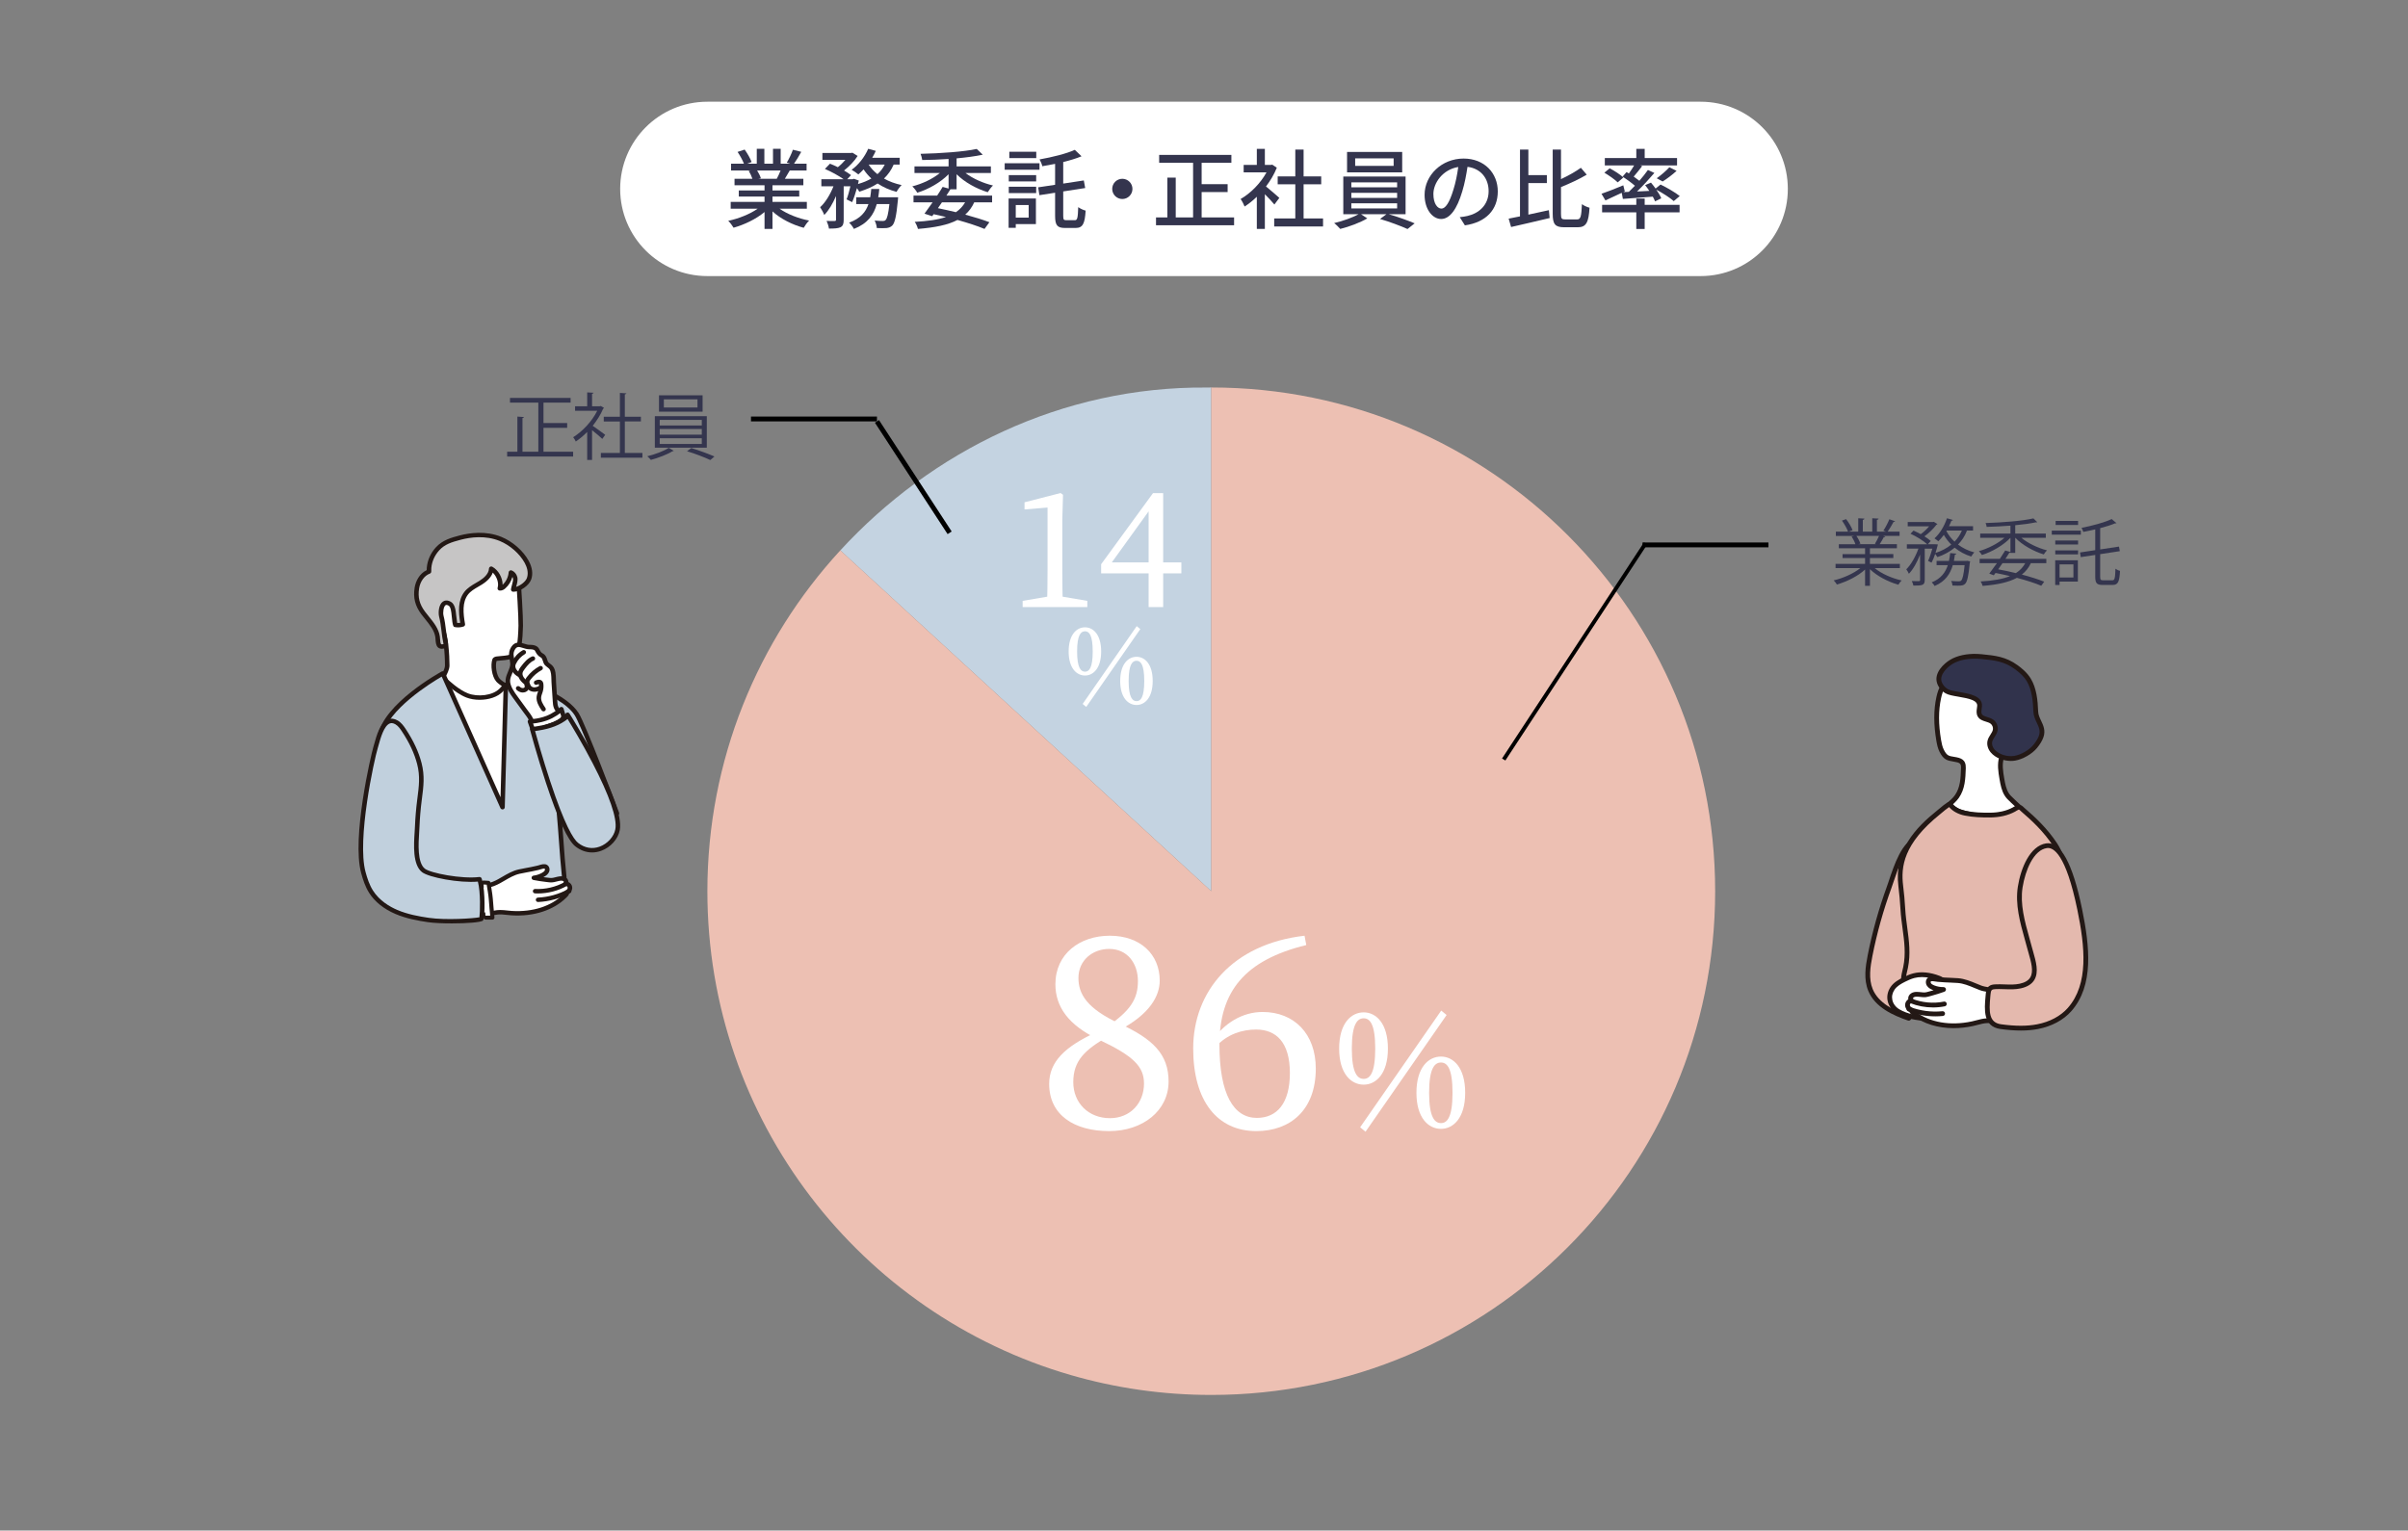 <?xml version="1.0" encoding="UTF-8"?><svg id="a" xmlns="http://www.w3.org/2000/svg" viewBox="0 0 497 316"><rect x="0" y="0" width="497" height="316" fill="#808080" stroke="none"/><g id="b"><path d="M351,21h-205c-9.941,0-18,8.059-18,18s8.059,18,18,18h205c9.941,0,18-8.059,18-18s-8.059-18-18-18Z" fill="#fff" stroke-width="0"/></g><path d="M160.895,43.087c1.585,1.116,3.907,2.035,6.104,2.449-.378.36-.864,1.044-1.116,1.495-2.341-.63-4.754-1.836-6.446-3.385v3.619h-1.639v-3.493c-1.71,1.44-4.141,2.611-6.392,3.241-.252-.432-.721-1.062-1.099-1.422,2.143-.45,4.483-1.387,6.068-2.503h-5.564v-1.404h6.986v-1.098h-5.312v-1.261h5.312v-1.08h-6.193v-1.333h3.69c-.162-.504-.468-1.152-.756-1.639l.433-.072h-4.088v-1.404h2.665c-.271-.702-.811-1.693-1.314-2.431l1.458-.486c.559.774,1.188,1.873,1.44,2.575l-.918.342h1.98v-3.079h1.566v3.079h1.783v-3.079h1.584v3.079h1.944l-.684-.216c.432-.72.99-1.854,1.26-2.665l1.729.432c-.485.882-1.026,1.782-1.494,2.449h2.593v1.404h-3.475c-.343.612-.702,1.206-1.009,1.71h3.817v1.333h-6.374v1.08h5.527v1.261h-5.527v1.098h7.094v1.404h-5.636ZM156.268,35.201c.324.522.648,1.17.774,1.603l-.522.108h3.799c.271-.486.559-1.134.793-1.71h-4.844Z" fill="#34354e" stroke-width="0"/><path d="M184.45,33.976c-.486,1.135-1.17,2.089-1.998,2.881,1.062.612,2.305,1.062,3.637,1.351-.342.324-.828.972-1.044,1.404-1.44-.378-2.755-.954-3.907-1.729-1.099.72-2.396,1.261-3.8,1.692-.09-.198-.27-.468-.468-.738-.307,1.062-.648,2.125-.99,2.899l-1.152-.576c.288-.703.558-1.711.792-2.701h-1.387v6.914c0,.811-.126,1.261-.666,1.549-.521.234-1.26.27-2.376.27-.055-.45-.271-1.134-.486-1.584.72.036,1.44.036,1.656.018.216-.018.288-.054.288-.27v-4.879c-.666,1.549-1.513,3.007-2.431,3.907-.162-.486-.559-1.17-.847-1.603,1.081-.954,2.106-2.665,2.755-4.321h-2.503v-1.458h4.592c-.99-.72-2.557-1.566-3.854-2.125l1.045-1.08c.504.198,1.08.45,1.62.72.559-.432,1.099-.973,1.549-1.513h-4.735v-1.422h5.924l.27-.054,1.08.667c-.666,1.062-1.746,2.179-2.809,3.007.576.324,1.062.666,1.44.954l-.774.846h1.116l.253-.09,1.008.36c-.054.234-.108.468-.162.721,1.026-.288,1.944-.667,2.755-1.135-.612-.576-1.152-1.206-1.603-1.891-.36.396-.72.738-1.08,1.044-.324-.27-.973-.738-1.387-.954,1.423-1.026,2.701-2.647,3.421-4.339l1.566.432c-.216.486-.468.954-.738,1.422h5.672v1.404h-1.242ZM185.368,40.728s-.018.433-.054.667c-.306,3.223-.63,4.609-1.134,5.149-.36.36-.721.468-1.207.54-.45.036-1.188.036-1.998,0-.036-.468-.217-1.116-.45-1.548.702.072,1.368.09,1.674.09.271,0,.415-.036.576-.198.307-.27.559-1.188.793-3.295h-2.611c-.612,2.214-1.872,4.015-4.717,5.131-.198-.396-.648-1.008-.99-1.296,2.34-.846,3.438-2.197,3.997-3.835h-2.521v-1.405h2.881c.091-.558.162-1.116.217-1.71h1.656c-.054.594-.126,1.152-.216,1.71h4.104ZM179.283,33.976c.468.738,1.08,1.387,1.818,1.981.63-.558,1.134-1.225,1.513-1.981h-3.331Z" fill="#34354e" stroke-width="0"/><path d="M196.158,39.09c-.252.414-.54.846-.828,1.296h9.435v1.386h-3.691c-.45,1.008-1.08,1.854-1.854,2.539,1.927.522,3.674,1.062,4.987,1.566l-1.008,1.386c-1.458-.612-3.403-1.242-5.582-1.854-1.98,1.044-4.663,1.566-8.156,1.854-.126-.468-.378-1.08-.666-1.458,2.646-.144,4.771-.432,6.446-1.008-.829-.198-1.675-.396-2.539-.576l-.306.414-1.585-.522c.486-.648,1.08-1.477,1.675-2.341h-3.943v-1.386h4.879c.414-.63.811-1.242,1.135-1.801l1.225.342v-2.953c-1.656,1.692-4.123,3.097-6.464,3.817-.217-.414-.685-1.008-1.026-1.314,2.053-.522,4.195-1.53,5.689-2.755h-5.239v-1.368h7.04v-1.531c-1.837.126-3.709.198-5.438.216-.036-.342-.217-.955-.343-1.278,4.069-.09,8.949-.432,11.596-1.008l1.242,1.188c-1.513.324-3.402.576-5.401.756v1.657h7.076v1.368h-5.239c1.512,1.152,3.654,2.107,5.671,2.575-.359.342-.828.955-1.08,1.387-2.322-.702-4.771-2.053-6.428-3.709v3.115h-1.278ZM194.411,41.773c-.27.414-.54.811-.828,1.207,1.243.252,2.503.54,3.709.828.793-.54,1.423-1.206,1.909-2.035h-4.79Z" fill="#34354e" stroke-width="0"/><path d="M214.546,35.039h-7.184v-1.333h7.184v1.333ZM213.808,46.274h-4.159v.756h-1.477v-6.05h5.636v5.293ZM208.208,36.155h5.653v1.296h-5.653v-1.296ZM208.208,38.55h5.653v1.314h-5.653v-1.314ZM213.88,32.644h-5.563v-1.314h5.563v1.314ZM209.648,42.331v2.593h2.665v-2.593h-2.665ZM221.856,45.464c.521,0,.612-.522.684-2.701.396.306,1.081.612,1.531.72-.162,2.665-.576,3.583-2.071,3.583h-2.179c-1.62,0-2.053-.558-2.053-2.521v-4.753l-3.24.504-.252-1.621,3.492-.522v-4.321c-.9.18-1.8.342-2.646.486-.072-.414-.342-1.026-.559-1.404,2.629-.468,5.564-1.188,7.274-1.981l1.387,1.333c-1.08.45-2.395.846-3.781,1.188v4.447l4.249-.648.288,1.566-4.537.702v5.023c0,.792.108.918.648.918h1.765Z" fill="#34354e" stroke-width="0"/><path d="M233.733,39c0,1.152-.937,2.089-2.089,2.089s-2.089-.937-2.089-2.089.937-2.088,2.089-2.088,2.089.936,2.089,2.088Z" fill="#34354e" stroke-width="0"/><path d="M254.711,44.888v1.62h-16.115v-1.62h2.341v-8.21h1.729v8.21h3.583v-11.271h-7.004v-1.639h14.908v1.639h-6.14v4.411h5.365v1.621h-5.365v5.24h6.698Z" fill="#34354e" stroke-width="0"/><path d="M263.023,42.223c-.414-.522-1.224-1.386-1.962-2.125v7.166h-1.657v-6.644c-.81.792-1.674,1.477-2.521,2.017-.162-.432-.576-1.224-.828-1.548,2.053-1.17,4.123-3.259,5.348-5.51h-4.718v-1.53h2.719v-3.313h1.657v3.313h1.242l.288-.054.937.63c-.541,1.368-1.333,2.683-2.233,3.871.847.684,2.341,1.98,2.755,2.359l-1.026,1.368ZM273.071,45.104v1.657h-10.084v-1.657h4.357v-7.058h-3.637v-1.621h3.637v-5.545h1.711v5.545h3.637v1.621h-3.637v7.058h4.016Z" fill="#34354e" stroke-width="0"/><path d="M286.615,44.221c1.818.522,3.997,1.314,5.365,1.891l-1.477,1.17c-1.35-.612-3.78-1.53-5.671-2.071l1.332-.99h-5.258l1.297.864c-1.44.864-3.745,1.729-5.582,2.179-.306-.342-.846-.9-1.26-1.206,1.729-.396,3.853-1.152,5.041-1.837h-3.151v-7.778h12.856v7.778h-3.493ZM289.406,35.579h-11.38v-4.213h11.38v4.213ZM278.909,38.676h9.452v-1.026h-9.452v1.026ZM278.909,40.855h9.452v-1.044h-9.452v1.044ZM278.909,43.033h9.452v-1.062h-9.452v1.062ZM287.642,32.698h-7.94v1.549h7.94v-1.549Z" fill="#34354e" stroke-width="0"/><path d="M302.347,46.526l-1.062-1.692c.612-.054,1.152-.144,1.603-.252,2.305-.522,4.357-2.215,4.357-5.114,0-2.611-1.585-4.681-4.357-5.023-.252,1.621-.559,3.367-1.08,5.06-1.081,3.673-2.575,5.708-4.357,5.708s-3.421-1.98-3.421-4.987c0-4.033,3.528-7.49,8.048-7.49,4.321,0,7.059,3.025,7.059,6.788s-2.413,6.374-6.788,7.004ZM297.503,43.069c.811,0,1.656-1.17,2.484-3.943.45-1.422.774-3.061.991-4.646-3.241.522-5.132,3.331-5.132,5.563,0,2.071.882,3.025,1.656,3.025Z" fill="#34354e" stroke-width="0"/><path d="M315.449,44.312c1.368-.288,2.827-.612,4.231-.918l.162,1.621c-2.773.666-5.744,1.35-7.959,1.854l-.504-1.729c.685-.126,1.477-.288,2.341-.468v-13.792h1.729v5.275h3.817v1.639h-3.817v6.518ZM325.496,45.302c.774,0,.882-.63,1.008-3.151.415.324,1.099.612,1.567.738-.181,2.971-.648,4.033-2.432,4.033h-2.772c-1.891,0-2.395-.612-2.395-2.791v-13.252h1.71v6.104c1.549-.72,3.079-1.602,4.105-2.34l1.207,1.422c-1.531.918-3.493,1.818-5.312,2.557v5.528c0,1.008.127,1.152.9,1.152h2.413Z" fill="#34354e" stroke-width="0"/><path d="M334.719,39.81c-1.17.558-2.376,1.116-3.366,1.566l-.811-1.368c1.134-.378,2.845-1.062,4.501-1.747l.307,1.26-.307.144,1.135-.054c.396-.378.828-.81,1.26-1.26-.702-.612-1.71-1.351-2.538-1.891l.81-.936c.162.09.307.18.486.288.378-.522.774-1.135,1.081-1.657h-6.051v-1.53h6.5v-1.891h1.729v1.891h6.681v1.53h-7.58l.378.144c-.559.738-1.207,1.53-1.747,2.161.414.288.828.594,1.171.864.666-.774,1.296-1.548,1.765-2.232l1.332.612c-1.062,1.243-2.358,2.665-3.583,3.835l2.539-.126c-.271-.415-.576-.829-.864-1.188l1.206-.522c.306.378.648.792.954,1.224l1.026-.828c1.332.648,3.061,1.656,3.961,2.376l-1.242,1.044c-.756-.684-2.305-1.674-3.601-2.359.45.63.828,1.278,1.026,1.783l-1.279.63c-.107-.288-.27-.612-.468-.973-2.232.18-4.447.342-6.176.468l-.234-1.26ZM339.454,42.295h7.202v1.548h-7.202v3.439h-1.729v-3.439h-7.058v-1.548h7.058v-1.296h1.729v1.296ZM332.234,34.751c.973.504,2.215,1.314,2.827,1.891l-1.171,1.008c-.576-.576-1.8-1.422-2.755-1.999l1.099-.9ZM341.939,36.804c.846-.594,1.98-1.566,2.61-2.269l1.495.738c-.9.829-2.017,1.657-2.881,2.197l-1.225-.666Z" fill="#34354e" stroke-width="0"/><path d="M401.185,181.342c.106-.771.083-1.552-.109-2.307-.228-.899-.682-1.724-1.173-2.511-.505-.809-1.066-1.604-1.819-2.189-.753-.585-1.73-.942-2.668-.772-2.836.515-4.676,7.361-5.488,9.583-1.684,4.609-3.01,9.348-3.96,14.162-.465,2.358-.826,4.882.098,7.101,1.298,3.118,4.711,4.728,7.904,5.828,1.018-1.467,1.419-3.338,1.135-5.101-.15-.929-.478-1.819-.688-2.735-.909-3.963.527-7.551,1.716-11.255.925-2.882,2.835-4.491,4.195-7.154.422-.827.731-1.731.857-2.65Z" fill="#e4b9ae" stroke-width="0"/><path d="M393.971,210.73c-.054,0-.108-.009-.16-.027-3.075-1.059-6.786-2.71-8.198-6.104-.992-2.383-.585-5.062-.126-7.386.951-4.822,2.29-9.611,3.98-14.236.113-.308.246-.71.402-1.176,1.025-3.077,2.739-8.228,5.461-8.723,1.001-.181,2.115.135,3.058.867.835.649,1.447,1.536,1.934,2.317.467.749.979,1.649,1.232,2.651.199.783.239,1.622.119,2.495h0c-.128.936-.433,1.881-.906,2.807-.571,1.117-1.231,2.048-1.87,2.949-.911,1.284-1.771,2.497-2.296,4.132-.124.386-.25.771-.377,1.154-1.086,3.302-2.113,6.422-1.328,9.84.081.353.183.713.282,1.062.156.549.318,1.118.412,1.705.308,1.912-.136,3.902-1.217,5.46-.094.135-.247.212-.405.212ZM395.898,174.012c-.134,0-.265.011-.394.035-2.148.39-3.873,5.574-4.703,8.065-.157.473-.294.882-.411,1.203-1.673,4.577-2.998,9.317-3.939,14.089-.431,2.182-.816,4.689.069,6.817,1.209,2.906,4.445,4.43,7.247,5.425.789-1.299,1.099-2.893.851-4.43-.085-.53-.232-1.046-.387-1.592-.102-.361-.208-.734-.295-1.111-.846-3.685.272-7.082,1.353-10.368.126-.382.251-.764.375-1.148.571-1.78,1.516-3.113,2.43-4.401.618-.872,1.258-1.773,1.796-2.827.423-.827.694-1.666.807-2.493h0c.102-.747.069-1.46-.098-2.119-.221-.871-.687-1.688-1.114-2.372-.464-.744-.992-1.508-1.703-2.061-.595-.462-1.263-.711-1.885-.711Z" fill="#231815" stroke-width="0"/><path d="M414.177,164.008c-.596-.948-.815-2.128-1.006-3.251-.249-1.465-.495-2.997-.047-4.415.597-1.893,2.255-3.113,2.961-4.909.725-1.844,1.188-3.82,1.079-5.799-.11-1.978-.83-3.962-2.219-5.376-1.525-1.553-4.219-2.461-6.371-2.441-2.036.018-4.5,1.263-6.122,2.443-.443.322-.867.678-1.205,1.108-.602.766-.9,1.725-1.106,2.677-.624,2.892-.497,5.904,0,8.821.127.747.281,1.5.628,2.174.709,1.377,1.238,1.51,2.474,1.705,1.45.229,2.036.504,1.991,1.836-.069,2.054-.123,4.112-1.335,5.856-.247.355-.541.675-.853.973-.239.229-.892.788-.892.788,0,0,1.546,1.117,2.198,1.327,3.608,1.161,6.202,1.202,9.537.498.62-.131,1.246-.328,1.783-.663.636-.397.995-.829.995-.829,0,0-1.557-1.417-2.043-1.937-.17-.182-.318-.377-.448-.584Z" fill="#fff" stroke-width="0"/><path d="M409.868,168.981c-1.835,0-3.601-.323-5.666-.988-.706-.227-2.171-1.277-2.335-1.396-.122-.088-.197-.228-.203-.379s.057-.296.171-.394c.006-.006.645-.553.872-.77.329-.315.587-.609.789-.898,1.113-1.603,1.177-3.503,1.244-5.515l.003-.077c.031-.927-.19-1.114-1.576-1.333-1.304-.206-2.022-.387-2.836-1.966-.389-.755-.552-1.591-.676-2.317-.575-3.383-.573-6.329.005-9.007.187-.867.493-1.977,1.2-2.877.319-.406.733-.788,1.303-1.203,1.67-1.213,4.23-2.517,6.407-2.537.025,0,.05,0,.074,0,2.423,0,5.148,1.059,6.652,2.589,1.397,1.422,2.234,3.444,2.36,5.694.102,1.848-.272,3.869-1.112,6.006-.356.905-.927,1.661-1.48,2.393-.606.802-1.179,1.56-1.47,2.484-.421,1.335-.164,2.849.063,4.184.202,1.186.411,2.236.937,3.072.118.187.249.358.391.51.467.5,1.999,1.896,2.015,1.91.194.177.215.476.047.679-.017.02-.418.498-1.113.932-.518.323-1.153.561-1.942.728-1.495.316-2.826.477-4.123.477ZM402.955,166.155c.56.379,1.235.799,1.549.901,3.343,1.076,5.859,1.207,9.285.484.674-.142,1.206-.338,1.624-.599.218-.136.4-.277.541-.399-.498-.459-1.343-1.244-1.688-1.614-.184-.197-.354-.418-.504-.658h0c-.622-.989-.855-2.139-1.074-3.431-.246-1.445-.525-3.083-.032-4.645.343-1.086.994-1.948,1.624-2.782.536-.709,1.042-1.38,1.349-2.159.788-2.005,1.14-3.886,1.046-5.591-.112-2.011-.85-3.807-2.079-5.058-1.312-1.335-3.805-2.294-5.951-2.294-.022,0-.043,0-.064,0-1.947.017-4.362,1.276-5.837,2.348-.494.359-.846.681-1.107,1.014-.583.742-.847,1.714-1.012,2.477-.551,2.553-.55,5.378.003,8.634.111.652.257,1.401.581,2.031.622,1.208.998,1.268,2.113,1.444,1.4.221,2.467.534,2.406,2.339l-.003.077c-.069,2.066-.141,4.202-1.42,6.044-.239.344-.54.687-.917,1.048-.101.097-.268.246-.432.389Z" fill="#231815" stroke-width="0"/><path d="M415.968,166.955c-.115.07-.223.139-.315.189-1.507.815-3.245,1.132-4.958,1.139-1.713.007-3.419-.048-5.098-.385-1.074-.216-2.221-.737-2.917-1.583-.078-.095-.154-.201-.266-.252-.25-.115-1.865,1.315-2.256,1.628-5.038,4.037-8.685,8.518-7.846,15.239.2,1.603.34,3.212.433,4.825.234,4.068,1.412,7.864.559,11.983-.197.952-.802,2.804-.121,3.498.324.33,2.841,2.338,11.797,3.371,4.72.544,13.342-.456,17.65-2.459.322-.15.66-.326.83-.637.14-.257.142-.565.141-.858-.022-4.29.191-8.214,1.261-12.395.498-1.944,1.432-4.047,1.522-6.059.145-3.259-.395-7.054-2.218-9.817-1.846-2.797-4.085-5.001-6.625-7.177-.226-.194-.504-.542-.797-.552-.239-.009-.524.151-.774.303Z" fill="#e4b9ae" stroke-width="0"/><path d="M407.929,207.246c-1.103,0-2.123-.05-3.006-.151-9.476-1.092-11.853-3.271-12.092-3.515-.762-.777-.394-2.315-.125-3.438.044-.185.085-.356.116-.505.562-2.714.218-5.263-.146-7.963-.17-1.262-.346-2.567-.422-3.892-.095-1.658-.24-3.27-.43-4.792-.925-7.411,3.539-12.088,8.027-15.685.069-.055.175-.145.306-.255,1.643-1.382,2.056-1.625,2.464-1.436.204.094.327.246.416.357l.025.03c.552.672,1.512,1.187,2.633,1.413,1.697.342,3.406.383,4.999.376,1.825-.008,3.415-.371,4.726-1.08.061-.033.13-.076.203-.121l.09-.055c.309-.189.673-.389,1.048-.375.414.015.728.317.957.538.05.048.097.094.142.132,2.174,1.862,4.672,4.182,6.716,7.279,2.241,3.396,2.403,7.792,2.299,10.11-.064,1.431-.526,2.875-.972,4.272-.21.657-.408,1.277-.565,1.887-1.127,4.403-1.265,8.5-1.245,12.27.002.304.004.72-.201,1.096-.241.443-.671.67-1.054.848-3.666,1.704-10.089,2.653-14.909,2.653ZM402.296,166.623c-.398.25-1.211.933-1.507,1.182-.138.117-.252.212-.324.27-7.62,6.107-8.151,10.905-7.666,14.794.193,1.543.339,3.177.436,4.857.074,1.287.247,2.573.415,3.817.359,2.662.73,5.415.135,8.294-.032.157-.075.338-.123.534-.178.745-.51,2.131-.129,2.519.021.022,2.206,2.155,11.502,3.226,4.516.521,13.095-.422,17.387-2.416.252-.117.507-.247.605-.427.083-.153.082-.401.081-.619-.019-3.837.121-8.009,1.276-12.52.163-.639.376-1.302.58-1.943.427-1.335.868-2.716.926-4.016.167-3.742-.612-7.213-2.137-9.524-1.977-2.995-4.413-5.257-6.535-7.074-.058-.05-.12-.109-.184-.171-.089-.086-.255-.245-.326-.265-.036,0-.165.039-.484.233,0,0,0,0,0,0l-.086.053c-.091.056-.176.108-.251.149-1.455.787-3.201,1.19-5.19,1.198-1.652.007-3.415-.036-5.198-.395-1.34-.269-2.506-.908-3.2-1.753l-.003-.004ZM415.968,166.955h.002-.002Z" fill="#231815" stroke-width="0"/><path d="M408.067,135.501c-1.801-.064-3.778.223-5.298,1.136-1.334.801-3.036,2.519-2.504,4.228.243.779.82,1.431,1.522,1.847,1.538.91,6.975.548,6.79,3.062-.047.639-.271,1.327.036,1.89.457.837,1.692.765,2.476,1.308.554.383.848,1.107.72,1.768-.162.832-.901,1.453-1.103,2.276-.171.699.084,1.456.546,2.008,1.03,1.23,3.003,1.782,4.546,1.531,1.491-.242,3.283-1.262,4.245-2.431.509-.619.964-1.295,1.238-2.048.734-2.025-1.035-3.285-1.104-5.143-.079-2.135-.292-4.63-1.441-6.548-.639-1.067-1.592-1.911-2.597-2.643-2.306-1.68-4.402-1.901-7.196-2.181-.285-.029-.578-.049-.875-.059Z" fill="#31334c" stroke-width="0"/><path d="M415.057,157.104c-1.45,0-3.167-.55-4.183-1.764-.603-.72-.845-1.633-.647-2.441.117-.477.366-.868.607-1.247.219-.344.426-.668.491-1.007.091-.465-.127-.999-.517-1.269-.248-.172-.581-.275-.933-.385-.62-.193-1.323-.411-1.695-1.092-.308-.566-.224-1.174-.149-1.711.021-.152.043-.303.054-.451.083-1.133-1.629-1.516-3.877-1.897-1.115-.189-2.079-.353-2.673-.704-.841-.498-1.476-1.272-1.742-2.124-.654-2.103,1.402-4.005,2.721-4.797,1.424-.855,3.403-1.285,5.57-1.206h0c.302.011.607.031.907.061,2.796.28,5.004.501,7.437,2.273.807.588,1.968,1.516,2.729,2.788,1.178,1.968,1.422,4.423,1.51,6.783.024.659.306,1.253.603,1.881.457.965.976,2.059.472,3.448-.26.718-.68,1.415-1.32,2.193-1.026,1.247-2.938,2.342-4.546,2.604-.258.042-.533.063-.819.063ZM407.583,135.985c-1.793,0-3.399.376-4.561,1.075-1.161.697-2.727,2.247-2.288,3.66.194.622.669,1.194,1.303,1.569.438.259,1.403.423,2.337.581,2.161.367,4.85.823,4.694,2.94-.013.175-.037.348-.06.515-.059.423-.115.823.038,1.103.18.33.617.466,1.122.623.408.127.829.258,1.202.516.719.498,1.09,1.409.922,2.267-.101.521-.369.941-.627,1.347-.207.325-.403.633-.481.952-.122.498.049,1.101.445,1.575.851,1.016,2.609,1.601,4.089,1.361,1.373-.223,3.069-1.194,3.944-2.257.567-.689.934-1.294,1.155-1.903.364-1.003-.007-1.785-.436-2.691-.327-.691-.666-1.405-.698-2.267-.083-2.229-.307-4.536-1.371-6.314-.509-.851-1.292-1.644-2.464-2.498-2.217-1.615-4.204-1.814-6.955-2.089-.279-.028-.563-.047-.844-.057h0c-.157-.006-.312-.008-.466-.008Z" fill="#231815" stroke-width="0"/><path d="M390.613,204.056c.564-.835,1.479-1.357,2.38-1.807.647-.323,1.31-.627,2.011-.809,1.712-.444,3.545-.128,5.194.512.409.159.862.398.949.828.063.315-.127.663-.427.778s-.675-.013-.84-.289c.557.751,1.586.927,2.507,1.084.648.11,1.336.263,1.79.738.31.324.474.769.521,1.216.163,1.542-1.021,2.978-2.446,3.587s-3.037.564-4.583.438c-2.044-.166-4.142-.477-5.903-1.528-1.699-1.014-2.308-3.038-1.152-4.749Z" fill="#fff" stroke-width="0"/><path d="M399.302,210.904c-.575,0-1.139-.037-1.673-.081-2.07-.168-4.243-.478-6.116-1.596-.993-.593-1.668-1.493-1.901-2.535-.22-.987-.009-2.021.593-2.912h0c.649-.96,1.665-1.521,2.568-1.972.646-.323,1.348-.648,2.107-.845,1.619-.42,3.52-.237,5.496.53.472.183,1.116.506,1.253,1.19.068.339-.03.694-.238.962.34.098.712.161,1.078.223.705.12,1.504.297,2.064.883.46.482.61,1.084.654,1.504.142,1.346-.656,3.2-2.743,4.091-1.016.434-2.098.557-3.143.557ZM396.678,201.728c-.544,0-1.063.063-1.55.189-.671.174-1.317.474-1.914.773-.79.395-1.677.88-2.192,1.642h0c-.456.674-.61,1.416-.448,2.146.173.775.686,1.451,1.444,1.904,1.7,1.015,3.74,1.301,5.691,1.46,1.387.113,2.981.184,4.349-.4,1.177-.502,2.293-1.723,2.15-3.082-.04-.379-.177-.708-.387-.927-.352-.368-.942-.495-1.517-.593-.883-.15-1.965-.335-2.658-1.081-.073-.069-.137-.148-.189-.236-.135-.225-.069-.517.149-.662.218-.146.512-.094.669.116.022.03.045.058.069.086.055.041.139.06.197.037.076-.03.138-.142.122-.222-.031-.155-.248-.312-.644-.466-1.17-.454-2.302-.684-3.342-.684ZM390.613,204.056h.002-.002Z" fill="#231815" stroke-width="0"/><path d="M413.391,206.552c-.056-.223-.133-.44-.234-.649-.856-1.763-2.837-1.359-4.401-1.959-1.513-.58-2.993-1.356-4.642-1.489-1.499-.122-2.001-.05-4.151-.24-.48-.042-1.337-.287-1.721.002-.309.233-.321.711-.118,1.033.204.323.564.517.924.659.664.261,1.382.391,2.099.38-.853.293-1.709.585-2.583.811-.373.097-.788.24-1.168.281-.44.048-.946-.057-1.388-.085-.29-.018-.583-.037-.867.025-.284.061-.56.213-.707.464s-.126.607.092.797c-.299.031-.577.217-.72.481-.143.264-.147.599-.011.866.158.309.472.503.773.676-.109.256.329.525.495.652,3.304,2.517,7.891,2.986,12,2.108,1.02-.218,2.021-.596,3.074-.628,1.862-.055,3.082-.024,3.344-2.461.062-.575.05-1.169-.091-1.726Z" fill="#fff" stroke-width="0"/><path d="M403.227,212.275c-3.236,0-6.199-.9-8.462-2.624l-.062-.046c-.176-.127-.52-.375-.62-.715-.287-.183-.556-.404-.726-.735-.21-.411-.204-.919.016-1.325.115-.212.285-.39.486-.519-.038-.257.009-.533.149-.773.202-.346.577-.599,1.028-.697.353-.077.698-.054,1.003-.035.151.01.309.028.469.046.291.033.591.068.834.041.234-.025.507-.103.77-.178.112-.032.221-.063.328-.09.214-.056.427-.115.64-.178-.071-.025-.142-.051-.212-.079-.355-.14-.862-.38-1.161-.854-.318-.503-.315-1.272.238-1.689.459-.347,1.147-.238,1.7-.15.132.021.256.041.36.05,1.196.105,1.863.129,2.508.151.5.017.973.034,1.64.088,1.352.11,2.577.618,3.763,1.11.339.14.676.281,1.016.411.444.17.932.252,1.449.339,1.181.199,2.52.425,3.219,1.864.112.231.203.481.269.743.143.566.178,1.206.103,1.899-.301,2.799-1.864,2.844-3.674,2.896l-.145.004c-.666.02-1.316.192-2.005.374-.319.084-.649.172-.982.243-1.338.286-2.66.427-3.939.427ZM395.06,208.633c.062.059.168.136.22.173.031.022.059.043.082.061,2.929,2.232,7.157,2.967,11.599,2.018.309-.066.613-.147.935-.232.712-.188,1.449-.383,2.228-.406l.146-.004c1.777-.051,2.513-.072,2.723-2.017.062-.577.035-1.1-.079-1.553h0c-.05-.197-.117-.383-.2-.554-.454-.936-1.245-1.112-2.497-1.324-.542-.091-1.103-.186-1.638-.391-.348-.133-.694-.277-1.041-.421-1.166-.484-2.268-.941-3.465-1.038-.645-.052-1.106-.069-1.594-.085-.627-.022-1.338-.047-2.56-.154-.124-.011-.27-.034-.428-.059-.247-.039-.825-.131-.954-.036-.078.059-.076.252.002.377.11.175.329.322.688.463.601.236,1.262.36,1.911.346.248.007.451.169.492.408.042.239-.096.472-.325.55-.842.289-1.713.587-2.619.822-.099.026-.201.055-.305.084-.303.086-.617.175-.934.21-.351.038-.708-.003-1.052-.042-.144-.016-.285-.033-.42-.041-.264-.017-.513-.033-.732.015-.18.039-.324.125-.386.231-.041.07-.027.162-.009.178.148.129.205.333.146.52-.059.187-.223.321-.418.341-.137.014-.273.105-.338.226-.066.121-.068.285-.005.407.094.184.328.329.58.474.165.095.256.273.246.453Z" fill="#231815" stroke-width="0"/><path d="M398.96,207.998c-1.606,0-3.217-.301-4.699-.891-.252-.1-.376-.387-.275-.64.101-.253.387-.376.64-.275,2.066.823,4.406,1.037,6.586.602.268-.054.526.12.579.387.053.267-.12.526-.387.579-.801.16-1.622.239-2.444.239Z" fill="#231815" stroke-width="0"/><path d="M399.451,209.834c-1.921,0-3.843-.35-5.637-1.032-.254-.097-.382-.381-.285-.635s.381-.382.635-.285c2.136.813,4.467,1.123,6.742.896.273-.029.512.171.539.441.027.271-.171.512-.441.539-.515.051-1.034.077-1.552.077Z" fill="#231815" stroke-width="0"/><path d="M416.962,183.139c-.66,4.205.838,8.402,1.926,12.512.812,3.07,2.49,6.961-1.919,7.93-1.693.372-3.457.044-5.187.146-.345.02-.71.066-.976.287-.348.289-.423.786-.461,1.237-.227,2.66-.79,6.252,2.609,6.712,2.517.34,5.092.482,7.586.004,2.495-.478,4.92-1.619,6.601-3.524,4.835-5.478,3.434-14.202,2.097-20.705-.644-3.135-2.887-13.753-6.854-13.129-3.275.515-4.927,5.379-5.422,8.53Z" fill="#e4b9ae" stroke-width="0"/><path d="M417.099,212.764c-1.275,0-2.664-.105-4.212-.314-3.649-.493-3.32-4.094-3.08-6.723.016-.176.032-.35.046-.519.05-.584.162-1.179.637-1.574.371-.308.826-.374,1.262-.399.681-.04,1.366-.016,2.028.008,1.077.038,2.093.074,3.082-.143,1.086-.239,1.798-.665,2.179-1.304.735-1.232.186-3.147-.345-5-.099-.346-.197-.688-.285-1.02-.164-.621-.338-1.243-.512-1.867-.984-3.527-2-7.174-1.424-10.847.595-3.795,2.48-8.413,5.832-8.94,2.979-.469,5.474,4.079,7.413,13.516,1.613,7.847,2.461,15.838-2.211,21.13-1.62,1.835-4.062,3.142-6.878,3.682-1.094.21-2.257.314-3.533.314ZM412.54,204.199c-.245,0-.49.005-.73.019-.268.016-.538.048-.691.174-.196.163-.253.529-.284.9-.015.172-.031.347-.047.525-.283,3.098-.289,5.316,2.231,5.657,2.988.404,5.348.406,7.428.008,2.602-.498,4.849-1.694,6.325-3.366,4.385-4.968,3.545-12.683,1.984-20.28-2.378-11.573-4.966-12.95-6.295-12.742-1.302.205-2.444,1.221-3.395,3.02-.739,1.399-1.328,3.257-1.617,5.1h0c-.543,3.462.445,7.004,1.4,10.43.175.628.35,1.255.515,1.88.086.326.182.661.28,1.001.561,1.958,1.197,4.177.244,5.775-.521.873-1.467,1.465-2.813,1.761-1.111.244-2.238.204-3.328.165-.397-.014-.803-.029-1.206-.029ZM416.962,183.139h.002-.002Z" fill="#231815" stroke-width="0"/><path d="M110.575,141.902s6.202,2.062,8.445,5.541c1.463,2.269,8.314,20.487,8.314,20.487l-15.571-18.683-1.188-7.344Z" fill="#c1d0dd" stroke-width="0"/><path d="M127.334,168.386c.079,0,.158-.019.231-.06.199-.11.286-.345.208-.554-.28-.746-6.884-18.29-8.357-20.573-2.305-3.575-8.431-5.643-8.69-5.73-.155-.051-.326-.02-.452.083-.125.103-.186.263-.161.42l1.188,7.344c.013.08.047.154.099.217l15.571,18.683c.092.11.226.168.363.168ZM111.162,142.607c1.682.659,5.783,2.473,7.463,5.078,1.091,1.692,5.346,12.717,7.291,17.819l-13.711-16.451-1.042-6.446Z" fill="#231815" stroke-width="0"/><path d="M106.305,185.386c-1.459.33-3.264.642-5.487.892-.708.08-1.509.124-2.371.134l-6.422-.046-1.628-46.213,12.961,1.076s5.038,9.768,5.762,11.887c.724,2.12-.09,31.573-.09,31.573l-2.725,1.625v-.927Z" fill="#fff" stroke-width="0"/><path d="M104.203,135.827c-.562.066-1.122.092-1.6.155-.213.028-.467.086-.537.285-.386,1.1-.082,3.266.728,4.171.406.454,1.498,1.125,1.498,1.125l-.781.845c-1.563,1.691-4.916,2.019-7.082,1.175-2.438-.951-5.101-3.707-5.101-3.707,0,0,.98-1.488.98-2.468,0-2.287-.291-6.146-.953-7.321-1.078-1.912-1.091-6.904-.628-9.136.692-3.332,2.207-4.815,5.367-5.488,1.603-.341,3.267-.579,4.902-.593.494-.004.989-.009,1.479.054.887.113,1.744.449,2.465.967,1.481,1.064,1.881,2.364,2.058,4.004.102.948.52,7.63.479,9.302-.086,3.495-.434,5.078-.729,5.497-.549.779-1.549,1.018-2.544,1.134Z" fill="#fff" stroke-width="0"/><path d="M99.009,144.483c1.822,0,3.727-.556,4.848-1.769l.781-.845c.092-.1.135-.235.116-.368-.019-.133-.097-.252-.214-.324-.288-.177-1.099-.709-1.395-1.039-.693-.774-.952-2.722-.656-3.668.029-.01.081-.023.175-.035.24-.031.506-.054.788-.077.263-.022.534-.045.806-.076.983-.115,2.198-.369,2.874-1.328.447-.635.735-2.675.811-5.745.043-1.736-.381-8.431-.481-9.361-.19-1.763-.644-3.173-2.246-4.324-.786-.565-1.714-.929-2.682-1.052-.52-.066-1.039-.062-1.539-.058-1.524.014-3.158.211-5.002.604-3.398.723-5.003,2.362-5.726,5.844-.441,2.125-.519,7.325.677,9.446.553.981.895,4.45.895,7.101,0,.694-.654,1.839-.906,2.221-.116.177-.094.407.053.56.112.115,2.762,2.841,5.267,3.818.801.312,1.766.476,2.755.476ZM103.58,141.651l-.417.451c-1.447,1.566-4.62,1.814-6.562,1.057-1.896-.739-3.982-2.666-4.686-3.351.309-.524.86-1.574.86-2.401,0-2.222-.275-6.234-1.011-7.542-.973-1.726-1.047-6.574-.58-8.824.644-3.101,2.001-4.493,5.009-5.133,1.781-.379,3.353-.57,4.807-.583.494-.004.958-.008,1.414.05.812.103,1.59.409,2.249.882,1.33.956,1.702,2.118,1.87,3.684.097.903.517,7.589.477,9.244-.087,3.543-.447,4.966-.646,5.249-.461.654-1.378.842-2.214.939-.261.031-.523.052-.775.074-.293.025-.57.048-.832.082-.184.024-.743.097-.917.589-.421,1.198-.126,3.565.817,4.62.269.301.768.662,1.139.913ZM102.46,136.482h-.002.002Z" fill="#231815" stroke-width="0"/><path d="M88.56,117.232c.123-1.434.757-2.818,1.73-3.897,1.259-1.397,2.899-1.87,4.681-2.338,2.702-.71,5.691-.802,8.312.257,2.168.876,4.315,2.703,5.43,4.752.573,1.054.895,2.287.494,3.453-.379,1.105-2.081,2.281-3.279,2.256.103-.752.579-1.735.378-2.496-.116-.441-.428-.841-.857-1.019-.082,1.112-.618,2.186-1.464,2.935-.247.218-.494.354-.83.342.444-1.383-.461-3.35-1.766-4.062-.053,1.233-1.09,2.203-2.154,2.869-1.063.667-2.264,1.208-3.021,2.197-1.373,1.795-1.058,4.383-.692,6.439-.497.164-1.037.198-1.552.099-.054-.01-.279-1.855-.294-2.026-.059-.664-.169-1.938-.82-2.327-1.713-1.024-2.02,1.596-1.77,2.551.475,1.82.485,3.773.906,5.63.139.612-.895.819-1.27.484-.381-.341-.334-1.393-.398-1.842-.275-1.924-1.866-3.442-2.989-4.953-1.178-1.584-1.616-3.12-1.287-5.148.233-1.438,1.1-2.868,2.496-3.38-.012-.26-.006-.52.016-.778Z" fill="#c6c5c5" stroke-width="0"/><path d="M91.224,133.949c.269,0,.536-.069.744-.186.389-.219.574-.608.482-1.014-.192-.845-.299-1.736-.402-2.597-.121-1.007-.246-2.048-.507-3.047-.154-.589-.025-1.838.412-2.153.055-.039.221-.159.661.104.446.267.556,1.501.597,1.966.209,2.356.383,2.39.669,2.446.597.115,1.217.075,1.792-.114.219-.072.351-.289.311-.511-.397-2.232-.598-4.514.606-6.088.531-.694,1.319-1.153,2.153-1.64.251-.147.502-.293.746-.446,1.162-.728,1.915-1.564,2.218-2.451.832.796,1.31,2.165,1.003,3.123-.044.136-.02.284.064.4.084.116.219.187.365.193.546.019.907-.236,1.16-.46.712-.63,1.223-1.464,1.467-2.368.037.072.066.148.087.228.103.391-.045.929-.188,1.45-.08.291-.162.591-.201.872-.018.129.022.259.108.358s.212.157.345.16c.016,0,.031,0,.047,0,1.397,0,3.244-1.281,3.685-2.568.392-1.142.21-2.46-.525-3.812-1.131-2.08-3.354-4.027-5.664-4.96-3.147-1.272-6.421-.852-8.613-.277-1.644.432-3.508.922-4.911,2.478-1.06,1.176-1.715,2.653-1.845,4.16h0c-.015.173-.023.346-.024.518-1.509.71-2.272,2.299-2.484,3.607-.335,2.07.087,3.762,1.371,5.488.251.338.529.68.797,1.011.939,1.158,1.91,2.356,2.107,3.736.013.09.022.228.031.374.038.605.085,1.359.515,1.742.22.197.519.281.816.281ZM92.144,123.978c-.343,0-.595.128-.748.238-.883.636-.965,2.339-.763,3.113.246.94.362,1.906.485,2.928.106.884.216,1.798.418,2.688-.005.011-.081.065-.221.083-.156.02-.258-.018-.278-.035-.15-.134-.196-.853-.213-1.124-.011-.171-.02-.319-.038-.444-.232-1.626-1.284-2.923-2.3-4.177-.275-.339-.534-.658-.774-.981-1.141-1.534-1.501-2.972-1.204-4.808.232-1.433,1.095-2.62,2.198-3.024.19-.07.312-.25.303-.448-.011-.237-.006-.479.015-.719.113-1.313.687-2.603,1.615-3.633,1.129-1.253,2.557-1.702,4.452-2.199,2.052-.539,5.108-.935,8.012.238,2.121.857,4.16,2.641,5.196,4.545.427.785.854,1.959.464,3.094-.255.743-1.32,1.58-2.236,1.854.013-.049.027-.098.041-.148.166-.605.354-1.291.19-1.914-.159-.604-.58-1.099-1.127-1.326-.139-.058-.298-.046-.427.031-.129.077-.212.21-.222.357-.072.969-.524,1.901-1.246,2.57.015-1.42-.851-3.028-2.119-3.72-.142-.077-.314-.077-.456,0-.142.077-.232.221-.239.379-.047,1.095-1.081,1.966-1.939,2.505-.236.148-.478.289-.721.431-.875.511-1.781,1.039-2.422,1.877-1.336,1.746-1.229,4.075-.85,6.375-.208.035-.42.045-.631.029-.077-.491-.202-1.489-.217-1.657-.068-.766-.193-2.17-1.041-2.677-.371-.222-.691-.299-.957-.299Z" fill="#231815" stroke-width="0"/><path d="M91.39,139.042s-11.769,6.427-12.958,12.961c-1.357,7.452-.313,15.721.207,23.208.191,2.745-.426,8.988,1.777,10.996,3.064,2.793,11.618,1.844,15.411,1.712,5.687-.197,11.362-.753,16.976-1.661,2.824-.457,3.54-.762,3.677-3.334.098-1.848-.249-3.827-.378-5.674-.29-4.144-.606-8.287-.983-12.425-.459-5.035-.11-12.211-2.553-16.835-2.528-4.783-8.15-6.635-8.15-6.635l-.695,25.301-12.331-27.615Z" fill="#c1d0dd" stroke-width="0"/><path d="M89.142,188.639c1.725,0,3.423-.094,4.879-.174.668-.037,1.299-.072,1.822-.09,5.689-.197,11.42-.758,17.036-1.667,2.948-.477,3.914-.874,4.068-3.76.069-1.289-.073-2.633-.21-3.932-.066-.623-.128-1.211-.169-1.797-.336-4.806-.649-8.757-.984-12.435-.109-1.19-.171-2.496-.238-3.879-.214-4.459-.457-9.514-2.365-13.124-2.586-4.891-8.179-6.78-8.416-6.859-.14-.046-.295-.025-.417.058-.122.083-.196.217-.2.362l-.639,23.25-11.491-25.735c-.053-.118-.154-.209-.279-.25-.125-.041-.262-.029-.377.034-.489.267-11.976,6.609-13.19,13.28-1.143,6.279-.606,13.032-.086,19.561.099,1.241.201,2.524.287,3.757.042.6.044,1.367.046,2.254.009,3.102.02,7.351,1.878,9.045,1.871,1.706,5.512,2.098,9.046,2.098ZM104.864,142.02c1.485.621,5.354,2.526,7.285,6.18,1.815,3.434,2.053,8.382,2.262,12.748.067,1.393.13,2.709.24,3.918.335,3.671.647,7.617.983,12.415.042.601.108,1.225.171,1.828.133,1.265.271,2.572.206,3.791-.12,2.248-.525,2.46-3.287,2.907-5.576.902-11.268,1.459-16.916,1.655-.533.019-1.168.053-1.842.09-4.018.222-10.742.592-13.234-1.68-1.562-1.424-1.573-5.444-1.581-8.38-.003-.904-.005-1.684-.048-2.314-.086-1.237-.188-2.523-.287-3.766-.515-6.473-1.048-13.166.074-19.331,1.009-5.54,10.139-11.143,12.28-12.388l12.12,27.145c.088.196.304.306.518.266.215-.041.372-.222.378-.436l.677-24.649Z" fill="#231815" stroke-width="0"/><path d="M97.576,184.66c.126-.844.466-1.612,1.138-1.906.354-.155,1.251.124,1.703.09.865-.065,1.829-.489,2.574-.898,1.341-.737,2.623-1.648,4.154-1.994,1.391-.314,1.872-.317,3.866-.781.445-.104,1.216-.444,1.617-.231.322.172.4.608.254.932-.146.323-.458.55-.777.729-.587.329-1.244.546-1.919.633.842.153,1.686.305,2.538.394.364.038.774.114,1.136.1.419-.016.881-.18,1.292-.266.269-.056.543-.112.818-.095.275.018.556.12.728.33s.203.539.024.744c.285-.012.572.121.743.344.171.223.221.529.13.793-.106.305-.373.525-.632.725.138.22-.236.526-.375.665-2.755,2.756-6.998,3.806-10.979,3.557-.988-.062-1.981-.274-2.975-.16-1.985.228-3.889,1.457-4.866-1.214-.214-.586-.327-1.583-.192-2.491Z" fill="#fff" stroke-width="0"/><path d="M99.802,189.301c.55,0,1.121-.129,1.667-.252.4-.09.815-.184,1.219-.23.628-.072,1.263-.002,1.935.072.311.034.633.07.955.09,4.577.288,8.711-1.06,11.344-3.694l.052-.051c.148-.141.436-.414.483-.74.244-.206.467-.445.58-.772.14-.405.064-.87-.199-1.213-.137-.179-.321-.319-.529-.41,0-.241-.082-.488-.247-.689-.237-.29-.625-.472-1.062-.5-.343-.023-.663.045-.946.104-.14.029-.286.067-.434.105-.268.07-.546.142-.778.151-.222.008-.49-.026-.749-.059-.109-.014-.216-.028-.32-.039-.209-.022-.417-.048-.625-.076.064-.033.126-.066.188-.101.314-.176.757-.465.972-.941.228-.504.12-1.21-.457-1.517-.48-.256-1.111-.062-1.618.093-.121.037-.235.072-.331.095-1.109.259-1.732.37-2.335.478-.467.084-.909.163-1.528.303-1.254.284-2.335.916-3.381,1.527-.298.175-.596.349-.897.514-.636.349-1.565.779-2.38.84-.132.009-.386-.028-.609-.061-.471-.07-.916-.136-1.25.01-.751.329-1.238,1.109-1.409,2.257h0c-.135.902-.049,1.992.214,2.71.58,1.586,1.494,1.996,2.475,1.996ZM103.247,187.876c-.221,0-.444.01-.669.036-.455.052-.895.152-1.321.248-1.513.342-2.425.548-3.051-1.161-.174-.475-.301-1.39-.169-2.272.07-.47.276-1.297.867-1.555.106-.034.495.025.726.06.299.044.583.086.822.069.986-.074,2.049-.56,2.767-.955.308-.169.613-.348.919-.526,1.028-.601,2-1.17,3.111-1.421.598-.135,1.029-.212,1.485-.294.586-.105,1.251-.224,2.384-.488.115-.027.249-.068.394-.112.226-.07.757-.232.89-.162.083.044.108.219.05.346-.079.175-.264.34-.582.518-.532.298-1.136.497-1.747.576-.228.029-.4.216-.406.44s.156.42.382.461c.832.151,1.691.307,2.574.399.096.01.196.023.298.036.297.038.604.079.906.066.336-.012.665-.098.983-.181.133-.034.263-.069.389-.095.245-.051.477-.1.689-.086.174.011.321.071.394.16.048.058.048.145.033.162-.121.138-.147.333-.065.496.081.163.254.264.44.257.132-.007.271.06.349.162.079.102.103.252.061.373-.063.181-.262.345-.479.513-.142.109-.203.285-.169.449-.049.063-.138.147-.182.189-.026.025-.05.047-.069.067-2.442,2.443-6.311,3.691-10.615,3.42-.299-.019-.596-.051-.91-.086-.483-.053-.977-.108-1.48-.108Z" fill="#231815" stroke-width="0"/><path d="M111.005,184.464c2.101,0,4.224-.553,6.038-1.58.223-.127.299-.406.17-.624-.129-.218-.415-.292-.639-.166-1.827,1.035-3.994,1.548-6.103,1.444-.254-.016-.477.181-.49.433-.013.252.186.466.444.479.193.01.387.014.581.014Z" fill="#231815" stroke-width="0"/><path d="M111.055,186.229c.007,0,.015,0,.022,0,2.311-.107,4.601-.746,6.62-1.849.225-.123.306-.401.18-.621-.126-.22-.411-.298-.636-.175-1.894,1.034-4.04,1.634-6.208,1.734-.258.012-.457.226-.445.478.012.245.219.435.467.435Z" fill="#231815" stroke-width="0"/><path d="M100.218,189.452l1.417.007s-.226-2.244-.335-3.841c-.067-.979-.493-3.355-.493-3.355l-1.026-.058.436,7.247Z" fill="#fff" stroke-width="0"/><path d="M101.636,189.868c.118,0,.23-.048.309-.133.08-.085.119-.2.107-.315-.002-.023-.226-2.256-.334-3.828-.067-.99-.48-3.301-.498-3.399-.033-.187-.194-.326-.388-.337l-1.026-.058c-.23-.017-.428.159-.442.384-.013.225.163.418.393.431l.694.039c.117.677.381,2.257.431,2.994.079,1.156.22,2.662.292,3.403l-.955-.005h-.002c-.23,0-.417.181-.418.406-.001.226.185.409.416.411l1.418.007h.002Z" fill="#231815" stroke-width="0"/><path d="M87.387,179.701c1.268,1.015,7.932,2.275,11.582,1.82.81,2.358.575,8.009.373,8.217-.227.234-6.888.797-10.913.211-2.26-.329-4.526-.769-6.619-1.664-2.093-.895-4.021-2.279-5.223-4.177-.768-1.213-1.217-2.591-1.593-3.969-1.905-6.998,1.937-23.903,2.53-25.838.499-1.628,1.534-6.77,4.327-5.149.636.37,1.08.982,1.482,1.589,1.412,2.132,2.583,4.444,3.222,6.914.69,2.665.364,4.857.023,7.49-.241,1.863-.395,3.739-.472,5.615-.09,2.189-.757,7.312,1.28,8.942Z" fill="#c1d0dd" stroke-width="0"/><path d="M93.233,190.647c3.001,0,6.071-.206,6.449-.596.307-.317.333-2.404.321-3.62-.013-1.284-.106-3.647-.59-5.056-.071-.207-.282-.335-.502-.308-3.613.451-10.083-.805-11.226-1.72-1.576-1.261-1.321-5.184-1.17-7.528.025-.391.048-.744.06-1.043.078-1.897.235-3.772.469-5.576l.038-.293c.329-2.531.613-4.717-.072-7.366-.598-2.312-1.672-4.618-3.283-7.05-.408-.616-.905-1.309-1.636-1.733-.697-.405-1.368-.485-1.994-.237-1.626.643-2.387,3.384-2.841,5.021-.067.24-.126.453-.179.626-.497,1.621-4.511,18.825-2.534,26.086.37,1.359.826,2.796,1.647,4.092,1.155,1.824,3.034,3.33,5.433,4.355,2.239.957,4.663,1.395,6.738,1.697,1.147.167,2.996.247,4.872.247ZM98.953,189.381c-1.189.236-6.866.638-10.455.115-2.014-.293-4.362-.716-6.501-1.63-1.551-.663-3.68-1.895-5.013-3.999-.757-1.195-1.187-2.555-1.538-3.846-1.813-6.658,1.78-23.157,2.526-25.59.055-.179.116-.399.185-.649.382-1.377,1.094-3.941,2.29-4.414.345-.136.726-.079,1.165.176.558.324.962.891,1.329,1.444,1.554,2.347,2.589,4.564,3.161,6.778.642,2.482.368,4.588.051,7.027l-.038.294c-.237,1.829-.397,3.731-.475,5.654-.012.293-.034.639-.059,1.022-.174,2.681-.437,6.733,1.51,8.291h0c1.372,1.098,7.731,2.301,11.541,1.962.587,2.191.459,6.39.322,7.366ZM87.387,179.701h-.002.002Z" fill="#231815" stroke-width="0"/><path d="M105.781,137.213c.01-.146-.005-.292-.022-.437-.05-.429-.114-.857-.192-1.283-.106-.577.023-1.18.35-1.684.912-1.408,2.122-.22,3.337-.222.592-.001,1.304.052,1.584.561.297.542.435.872.998,1.181.559.306.588.873.8,1.401.194.483.78.688,1.107,1.097.61.764.498,2.165.558,3.072.086,1.303.172,2.606.258,3.909.027.41.056.827.209,1.209.308.77,1.071,1.289,1.421,2.042.028.059.053.124.043.188-.012.082-.077.145-.139.2-.939.828-2.182,1.232-3.386,1.614-.467.148-.934.297-1.405.434-.233.068-.482.133-.716.066-.535-.152-.635-.828-.751-1.36-.203-.928-.907-1.721-1.457-2.474-.66-.904-1.317-1.811-1.978-2.714-.698-.955-1.679-2.35-1.582-3.593.089-1.142.883-2.073.964-3.206Z" fill="#fff" stroke-width="0"/><path d="M110.795,151.046c.223,0,.436-.054.64-.113.476-.138.954-.29,1.416-.437,1.183-.376,2.524-.802,3.554-1.71.075-.067.251-.222.289-.473.027-.181-.029-.332-.081-.443-.193-.415-.479-.75-.756-1.075-.268-.314-.522-.611-.655-.944-.128-.32-.153-.703-.177-1.073l-.258-3.909c-.012-.176-.016-.371-.022-.576-.023-.899-.051-2.017-.634-2.747-.171-.214-.384-.374-.572-.515-.215-.162-.401-.301-.468-.468-.044-.111-.081-.228-.119-.351-.133-.427-.299-.959-.887-1.281-.391-.214-.498-.414-.734-.851l-.08-.147c-.441-.806-1.528-.806-1.997-.803h-.003c-.317,0-.658-.107-1.018-.22-.802-.253-1.9-.598-2.711.655-.394.609-.541,1.322-.415,2.009.076.413.14.835.188,1.253.015.132.027.249.02.354-.035.494-.235.964-.446,1.461-.23.541-.467,1.1-.518,1.742-.114,1.457,1.045,3.042,1.668,3.893.386.527.771,1.056,1.155,1.584l.823,1.13c.096.131.196.263.297.397.46.607.936,1.235,1.083,1.907l.027.126c.122.574.288,1.36,1.051,1.577.116.033.23.046.34.046ZM115.718,148.16c-.877.743-2.087,1.127-3.157,1.467-.457.145-.929.295-1.393.43-.135.039-.338.098-.452.066-.223-.064-.319-.52-.397-.886l-.028-.132c-.189-.866-.751-1.606-1.246-2.26-.098-.129-.195-.257-.287-.384l-.822-1.129c-.385-.529-.77-1.058-1.156-1.586-.554-.757-1.585-2.165-1.496-3.292.039-.497.238-.966.449-1.462.231-.543.47-1.105.515-1.748,0,0,0,0,0,0,.013-.181-.004-.349-.024-.519-.051-.438-.117-.879-.197-1.312-.085-.462.016-.944.285-1.36.407-.628.794-.538,1.634-.274.394.124.84.264,1.304.264h.021c.459,0,1,.038,1.154.32l.077.142c.264.489.473.875,1.104,1.221.249.136.325.351.45.751.042.135.086.274.143.418.161.403.484.645.769.859.158.119.307.23.405.353.393.492.417,1.444.436,2.208.005.218.011.426.023.612l.258,3.909c.028.419.059.894.24,1.346.188.471.503.84.808,1.196.224.262.437.511.58.78ZM115.809,148.079h0Z" fill="#231815" stroke-width="0"/><path d="M110.306,142.827c.09,0,.182-.006.274-.017.504-.061.949-.276,1.24-.432.226-.122.308-.399.184-.62-.125-.221-.409-.301-.635-.18-.354.191-.641.294-.903.326-.29.035-.56-.024-.74-.161-.177-.135-.312-.374-.412-.729-.024-.086-.048-.183-.044-.257.008-.135.118-.295.235-.449.612-.801,1.408-1.482,2.302-1.971.225-.123.306-.401.18-.621-.126-.22-.411-.298-.636-.175-1.007.55-1.904,1.319-2.595,2.222-.204.267-.396.566-.419.939-.013.206.031.396.075.554.155.551.396.945.737,1.206.31.237.721.365,1.158.365Z" fill="#231815" stroke-width="0"/><path d="M112.182,146.871c.089,0,.179-.025.259-.077.215-.14.273-.423.13-.633-.52-.762-.979-1.509-.881-2.259.029-.22.108-.446.192-.685.052-.148.103-.295.146-.445.142-.502.185-1.04.125-1.557-.019-.164-.056-.355-.184-.528-.141-.191-.569-.59-1.508-.164-.234.106-.336.378-.227.606.109.228.387.327.621.221.18-.082.3-.102.358-.104.003.016.006.039.01.073.047.401.014.82-.097,1.209-.037.132-.083.262-.129.392-.096.272-.194.553-.235.865-.138,1.061.433,2.005,1.03,2.88.09.132.238.203.39.203Z" fill="#231815" stroke-width="0"/><path d="M108.621,141.489c.129,0,.257-.052.349-.153.172-.188.154-.477-.038-.644-.3-.261-.611-.531-.825-.839-.121-.174-.316-.521-.26-.883.045-.294.252-.583.498-.902.55-.714,1.104-1.381,1.832-1.69.237-.1.345-.369.243-.6-.103-.231-.379-.337-.615-.237-.938.398-1.579,1.163-2.207,1.979-.25.324-.592.769-.676,1.316-.076.495.07,1.039.411,1.53.279.403.65.725.977,1.009.089.077.2.115.311.115Z" fill="#231815" stroke-width="0"/><path d="M107.287,139.859c.161,0,.317-.081.404-.226.13-.218.055-.497-.168-.624-.42-.239-.706-.473-.9-.734-.214-.288-.306-.626-.248-.905.027-.127.085-.256.139-.365.393-.804,1.041-1.499,1.825-1.955.222-.129.294-.409.162-.626-.132-.216-.419-.287-.641-.158-.941.548-1.718,1.381-2.19,2.346-.073.15-.164.351-.211.575-.112.533.036,1.125.406,1.624.273.367.649.681,1.186.986.074.042.155.062.235.062Z" fill="#231815" stroke-width="0"/><path d="M107.901,142.975c.381,0,.742-.138.997-.388.365-.359.458-.926.219-1.349-.124-.221-.409-.301-.635-.18-.226.122-.309.399-.184.62.039.068.008.195-.063.266-.094.092-.263.137-.428.112-.226-.033-.419-.171-.541-.281-.19-.171-.486-.159-.661.026-.175.185-.163.474.026.645.313.282.67.459,1.034.513.079.012.157.017.235.017Z" fill="#231815" stroke-width="0"/><path d="M110.025,150.783l-.648-1.822s2.391-.052,4.411-1.111c1.47-.771,2.076-1.439,2.076-1.439l.414,1.341-6.253,3.031Z" fill="#fff" stroke-width="0"/><path d="M110.025,151.24c.051,0,.103-.008.154-.026.244-.083.373-.343.288-.581l-.448-1.259c.876-.087,2.515-.348,3.991-1.122.731-.383,1.262-.746,1.619-1.023l.202.654c.075.242.335.378.582.305.247-.073.387-.327.313-.569l-.414-1.341c-.049-.158-.182-.279-.347-.314-.166-.035-.338.019-.45.143-.004.005-.586.626-1.947,1.34-1.892.992-4.178,1.056-4.201,1.057-.149.003-.288.076-.373.196-.085.12-.107.272-.058.41l.649,1.822c.067.189.248.307.442.307Z" fill="#231815" stroke-width="0"/><path d="M117.144,147.565s11.378,18.045,10.322,23.714c-.575,3.087-4.883,5.927-8.445,3.092-3.563-2.835-9.172-23.815-9.172-23.815l1.197-.183c2.267-.346,4.384-1.036,6.098-2.524v-.285Z" fill="#c1d0dd" stroke-width="0"/><path d="M122.196,175.998c.622,0,1.251-.111,1.875-.336,1.958-.706,3.507-2.434,3.855-4.301,1.075-5.775-9.915-23.292-10.384-24.035-.11-.174-.324-.255-.525-.2-.201.056-.34.235-.34.439v.077c-1.427,1.18-3.246,1.907-5.703,2.281l-1.197.183c-.13.02-.246.093-.319.201-.072.108-.095.241-.061.366.014.053,1.427,5.322,3.257,10.869,2.48,7.516,4.523,11.952,6.072,13.184,1.058.842,2.25,1.272,3.471,1.272ZM117.145,148.449c.877,1.429,3.06,5.053,5.141,9.059,3.501,6.738,5.132,11.471,4.719,13.69-.286,1.535-1.626,3.019-3.258,3.607-1.528.551-3.102.271-4.432-.787-.967-.769-2.753-3.606-5.771-12.753-1.5-4.547-2.719-8.906-3.111-10.335l.684-.105c2.559-.39,4.487-1.149,6.027-2.376Z" fill="#231815" stroke-width="0"/><path d="M249.086,80.012c-29.927-.258-56.833,13.159-75.649,33.617l76.563,70.371v-104l-.914.012Z" fill="#c4d3e1" stroke-width="0"/><path d="M250,80v104l-76.563-70.371c-17.032,18.518-27.437,43.227-27.437,70.371,0,47.354,31.651,87.31,74.95,99.882,9.22,2.677,18.967,4.118,29.05,4.118,57.438,0,104-46.562,104-104s-46.562-104-104-104Z" fill="#edc0b3" stroke-width="0"/><path d="M392.127,117.289h-5.204c1.395,1.155,3.584,2.115,5.564,2.55-.226.21-.525.615-.675.885-2.085-.585-4.396-1.784-5.865-3.209v3.435h-1.005v-3.36c-1.47,1.365-3.779,2.505-5.819,3.09-.136-.255-.436-.645-.66-.854,1.95-.45,4.109-1.41,5.505-2.535h-5.115v-.87h6.09v-1.215h-4.649v-.81h4.649v-1.2h-5.415v-.84h3.42c-.149-.465-.465-1.11-.779-1.59l.585-.12h-3.84v-.885h2.52c-.225-.63-.765-1.575-1.26-2.28l.854-.3c.54.689,1.11,1.649,1.335,2.28l-.795.3h1.965v-2.76l1.275.074c-.015.15-.135.226-.33.255v2.431h1.95v-2.76l1.305.074c-.015.15-.15.226-.345.255v2.431h1.89c-.195-.075-.42-.165-.555-.21.435-.646.96-1.65,1.229-2.34l1.186.404c-.03.09-.15.136-.315.136-.315.585-.795,1.409-1.215,2.01h2.46v.885h-3.39l.435.135c-.045.105-.165.15-.315.135-.21.405-.539.99-.84,1.44h3.556v.84h-5.565v1.2h4.83v.81h-4.83v1.215h6.18v.87ZM386.982,112.265c.27-.436.615-1.096.84-1.62h-4.665c.346.495.676,1.155.825,1.604l-.465.105h3.705l-.24-.09Z" fill="#34354e" stroke-width="0"/><path d="M407.232,109.534h-1.26c-.42,1.125-1.051,2.085-1.846,2.896.976.734,2.115,1.29,3.36,1.619-.21.195-.48.586-.63.855-1.275-.39-2.43-1.02-3.42-1.83-1.005.84-2.205,1.485-3.555,1.95-.105-.18-.301-.45-.465-.66-.226.675-.48,1.305-.75,1.8l-.721-.359c.315-.646.63-1.636.886-2.535h-1.575v6.479c0,1.095-.495,1.155-2.34,1.155-.045-.255-.181-.675-.33-.945.39.015.765.03,1.05.03.6,0,.66,0,.66-.24v-5.25c-.601,1.545-1.44,3.075-2.311,3.96-.104-.27-.359-.675-.54-.915.961-.93,1.936-2.654,2.506-4.274h-2.386v-.9h4.2c-.75-.705-2.22-1.62-3.45-2.175l.63-.645c.48.21.99.465,1.485.734.63-.449,1.26-1.05,1.74-1.62h-4.425v-.885h5.204l.181-.045.75.465c-.03.061-.136.12-.21.136-.585.795-1.545,1.725-2.476,2.399.525.33.976.66,1.306.96l-.615.675h1.53l.539.03c0,.195-.375,1.41-.479,1.77,1.229-.404,2.34-.975,3.255-1.725-.585-.6-1.11-1.275-1.53-2.01-.359.495-.75.945-1.14,1.32-.195-.181-.555-.45-.795-.601,1.064-.93,2.04-2.52,2.58-4.154l1.229.359c-.03.105-.149.165-.314.15-.136.375-.301.75-.495,1.125h4.965v.899ZM406.032,115.775l.585.12c0,.09-.015.21-.06.3-.271,2.805-.54,3.915-.96,4.335-.33.33-.66.39-1.545.39-.315,0-.69,0-1.065-.03-.03-.284-.12-.689-.285-.944.675.06,1.306.075,1.545.075.255,0,.391-.03.525-.15.285-.285.51-1.14.72-3.195h-2.445c-.51,1.755-1.499,3.36-3.749,4.306-.105-.226-.391-.57-.601-.75,1.905-.75,2.835-2.056,3.33-3.556h-2.325v-.869h2.55c.12-.525.195-1.08.256-1.62l1.289.12c-.029.119-.135.18-.314.21-.061.435-.12.854-.21,1.29h2.535l.225-.03ZM401.787,109.534l-.06.105c.42.81.99,1.545,1.68,2.189.63-.66,1.155-1.409,1.515-2.295h-3.135Z" fill="#34354e" stroke-width="0"/><path d="M415.933,114.154h-.99v-.045c-.06.03-.12.03-.225.015-.24.391-.525.811-.811,1.26h8.445v.886h-3.195c-.435.944-1.05,1.725-1.859,2.354,1.8.48,3.404.99,4.619,1.47l-.615.84c-1.305-.555-3.06-1.109-5.024-1.635-1.695.915-4.005,1.425-7.08,1.665-.06-.3-.239-.675-.404-.915,2.55-.149,4.545-.479,6.06-1.109-.96-.226-1.965-.45-2.985-.646l-.359.48-.93-.346c.449-.585,1.005-1.35,1.574-2.159h-3.569v-.886h4.17c.404-.6.779-1.199,1.109-1.725l1.08.3v-2.925c-1.439,1.545-3.81,2.896-5.88,3.555-.135-.239-.42-.6-.63-.795,1.845-.524,3.915-1.56,5.28-2.76h-5.01v-.87h6.239v-1.635c-1.635.12-3.345.21-4.904.255-.016-.225-.136-.569-.226-.795,3.436-.104,7.665-.435,9.87-.96l.795.78c-.03.03-.09.045-.15.045-.045,0-.09,0-.135-.015-1.11.239-2.61.449-4.26.6v1.725h6.314v.87h-5.055c1.38,1.141,3.435,2.115,5.295,2.595-.226.21-.51.585-.66.841-2.085-.631-4.439-1.936-5.88-3.436h-.015v3.12ZM412.423,117.544c1.229.226,2.46.495,3.645.78.84-.54,1.485-1.215,1.935-2.055h-4.694l-.885,1.274Z" fill="#34354e" stroke-width="0"/><path d="M429.477,109.55v.84h-6v-.84h6ZM428.862,115.669v4.41h-3.779v.705h-.9v-5.115h4.68ZM424.197,112.414v-.824h4.71v.824h-4.71ZM424.197,114.454v-.825h4.71v.825h-4.71ZM428.907,107.555v.825h-4.635v-.825h4.635ZM427.947,116.525h-2.864v2.699h2.864v-2.699ZM433.468,119.06c0,.63.104.749.63.749h1.89c.495,0,.57-.479.63-2.385.255.195.645.375.945.436-.12,2.189-.375,2.909-1.516,2.909h-2.069c-1.186,0-1.53-.345-1.53-1.725v-4.47l-2.984.45-.165-.96,3.149-.48v-4.289c-.825.194-1.665.375-2.475.524-.061-.24-.226-.615-.345-.84,2.234-.435,4.8-1.125,6.209-1.814l.99.84c-.045.045-.075.045-.3.045-.795.345-1.875.689-3.06.989v4.396l3.885-.585.165.944-4.05.615v4.65Z" fill="#34354e" stroke-width="0"/><polygon points="310.701 157.011 310.01 156.605 339.298 111.99 339.99 112.395 310.701 157.011" fill-rule="evenodd" stroke-width="0"/><rect x="339" y="112" width="26" height="1" stroke-width="0"/><rect x="188" y="84.77" width="1" height="27.459" transform="translate(-23.197 118.964) rotate(-33.11)" stroke-width="0"/><rect x="155" y="86" width="26" height="1" stroke-width="0"/><path d="M112.173,93.27h6.119v.989h-13.619v-.989h2.115v-7.26l1.35.09c-.015.104-.105.18-.3.21v6.96h3.27v-10.14h-5.85v-.976h12.51v.976h-5.595v4.215h4.89v.989h-4.89v4.936Z" fill="#34354e" stroke-width="0"/><path d="M124.673,84.225c-.016.06-.105.12-.181.149-.524,1.245-1.29,2.445-2.159,3.54.72.48,2.189,1.561,2.579,1.86l-.6.84c-.42-.42-1.38-1.215-2.115-1.8v6.149h-1.005v-5.774c-.765.765-1.56,1.439-2.354,1.965-.105-.255-.375-.705-.54-.885,1.89-1.17,3.885-3.255,4.965-5.46h-4.575v-.93h2.505v-2.865l1.306.075c-.016.104-.105.18-.301.21v2.58h1.62l.18-.061.676.405ZM128.962,93.509h3.63v.99h-8.579v-.99h3.93v-6.494h-3.33v-.976h3.33v-4.92l1.335.091c-.015.104-.105.18-.315.21v4.619h3.315v.976h-3.315v6.494Z" fill="#34354e" stroke-width="0"/><path d="M139.058,93.074c-.061.06-.165.09-.3.104-.976.63-2.896,1.365-4.425,1.771-.165-.21-.495-.555-.735-.75,1.56-.375,3.495-1.095,4.425-1.74l1.035.615ZM135.157,85.919h10.725v6.51h-10.725v-6.51ZM136.013,81.614h9v3.375h-9v-3.375ZM136.163,86.685v1.154h8.685v-1.154h-8.685ZM136.163,88.574v1.17h8.685v-1.17h-8.685ZM136.163,90.48v1.185h8.685v-1.185h-8.685ZM137.017,82.454v1.681h6.944v-1.681h-6.944ZM146.602,94.98c-1.125-.54-3.181-1.335-4.8-1.815l.885-.66c1.56.465,3.6,1.23,4.77,1.74l-.854.735Z" fill="#34354e" stroke-width="0"/><path d="M224.418,124.055v1.284h-13.348v-1.284l5.15-.874h3.029l5.168.874ZM218.897,101.79l.504.36-.145,5.146v10.454c0,2.516.036,5.071.108,7.589h-3.263c.071-2.518.107-5.074.107-7.589v-12.962l-4.747.392v-1.477l7.435-1.912Z" fill="#fff" stroke-width="0"/><path d="M227.267,118.378v-1.884l10.711-14.686h2.095v23.531h-3.006v-21.176h1.021l-9.03,12.521-.063-.569h14.83v2.263h-16.558Z" fill="#fff" stroke-width="0"/><path d="M227.275,134.506c0,3.473-1.639,4.963-3.333,4.963-1.718,0-3.377-1.49-3.377-4.963,0-3.499,1.659-4.989,3.377-4.989,1.694,0,3.333,1.49,3.333,4.989ZM223.942,138.676c.832,0,1.589-.745,1.589-4.17s-.757-4.172-1.589-4.172-1.632.722-1.632,4.172c0,3.426.8,4.17,1.632,4.17ZM223.452,145.339l11.159-16.066.744.61-11.159,16.066-.744-.61ZM237.912,140.591c0,3.474-1.639,4.963-3.333,4.963-1.718,0-3.377-1.49-3.377-4.963,0-3.499,1.659-4.988,3.377-4.988,1.694,0,3.333,1.49,3.333,4.988ZM234.579,144.762c.832,0,1.589-.745,1.589-4.17s-.757-4.172-1.589-4.172-1.632.722-1.632,4.172c0,3.426.8,4.17,1.632,4.17Z" fill="#fff" stroke-width="0"/><path d="M226.109,213.186l2.535.845c-4.726,2.719-7.124,4.947-7.124,9.392,0,4.286,3.136,7.438,7.568,7.438,4.213,0,7.029-3.145,7.029-7.153,0-3.53-2.21-5.705-9.275-9.045-6.34-2.978-9.012-6.82-9.012-11.462,0-6.262,5.02-10.009,11.226-10.009,6.301,0,10.306,3.847,10.306,9.265,0,3.03-1.893,6.953-8.661,10.393l-2.243-.85c4.826-3.317,6.404-5.702,6.404-9.442,0-3.621-2.141-6.641-5.934-6.641-3.378,0-6.343,2.312-6.343,5.99,0,3.271,1.667,6.301,8.584,9.483,6.718,3.113,10.021,6.214,10.021,11.899,0,6.037-5.343,10.239-12.258,10.239-7.222,0-12.387-3.315-12.387-9.738,0-4.63,3.334-7.709,9.563-10.605Z" fill="#fff" stroke-width="0"/><path d="M266.226,221.544c0-6.325-2.813-8.985-6.969-8.985-2.775,0-5.953.902-8.313,3.547l-1.035-.83c2.665-4.122,6.625-6.342,10.682-6.342,6.524,0,10.982,4.502,10.982,11.689,0,8.585-5.284,12.905-12.278,12.905-8.049,0-13.025-6.218-13.025-17.058,0-11.729,8.067-21.562,22.981-23.279l.36,1.924c-12.681,3.1-17.925,9.57-17.925,20.541,0,10.337,2.96,15.147,7.724,15.147,4.166,0,6.816-3.033,6.816-9.26Z" fill="#fff" stroke-width="0"/><path d="M286.457,216.495c0,5.209-2.458,7.443-4.999,7.443-2.576,0-5.064-2.234-5.064-7.443,0-5.247,2.488-7.481,5.064-7.481,2.541,0,4.999,2.235,4.999,7.481ZM281.458,222.749c1.248,0,2.383-1.117,2.383-6.254s-1.135-6.257-2.383-6.257-2.448,1.083-2.448,6.257c0,5.138,1.2,6.254,2.448,6.254ZM280.724,232.741l16.735-24.095,1.115.915-16.735,24.095-1.115-.915ZM302.408,225.622c0,5.209-2.458,7.443-4.998,7.443-2.577,0-5.064-2.234-5.064-7.443,0-5.247,2.487-7.481,5.064-7.481,2.54,0,4.998,2.235,4.998,7.481ZM297.41,231.876c1.248,0,2.382-1.118,2.382-6.254s-1.134-6.257-2.382-6.257-2.448,1.083-2.448,6.257c0,5.138,1.2,6.254,2.448,6.254Z" fill="#fff" stroke-width="0"/></svg>